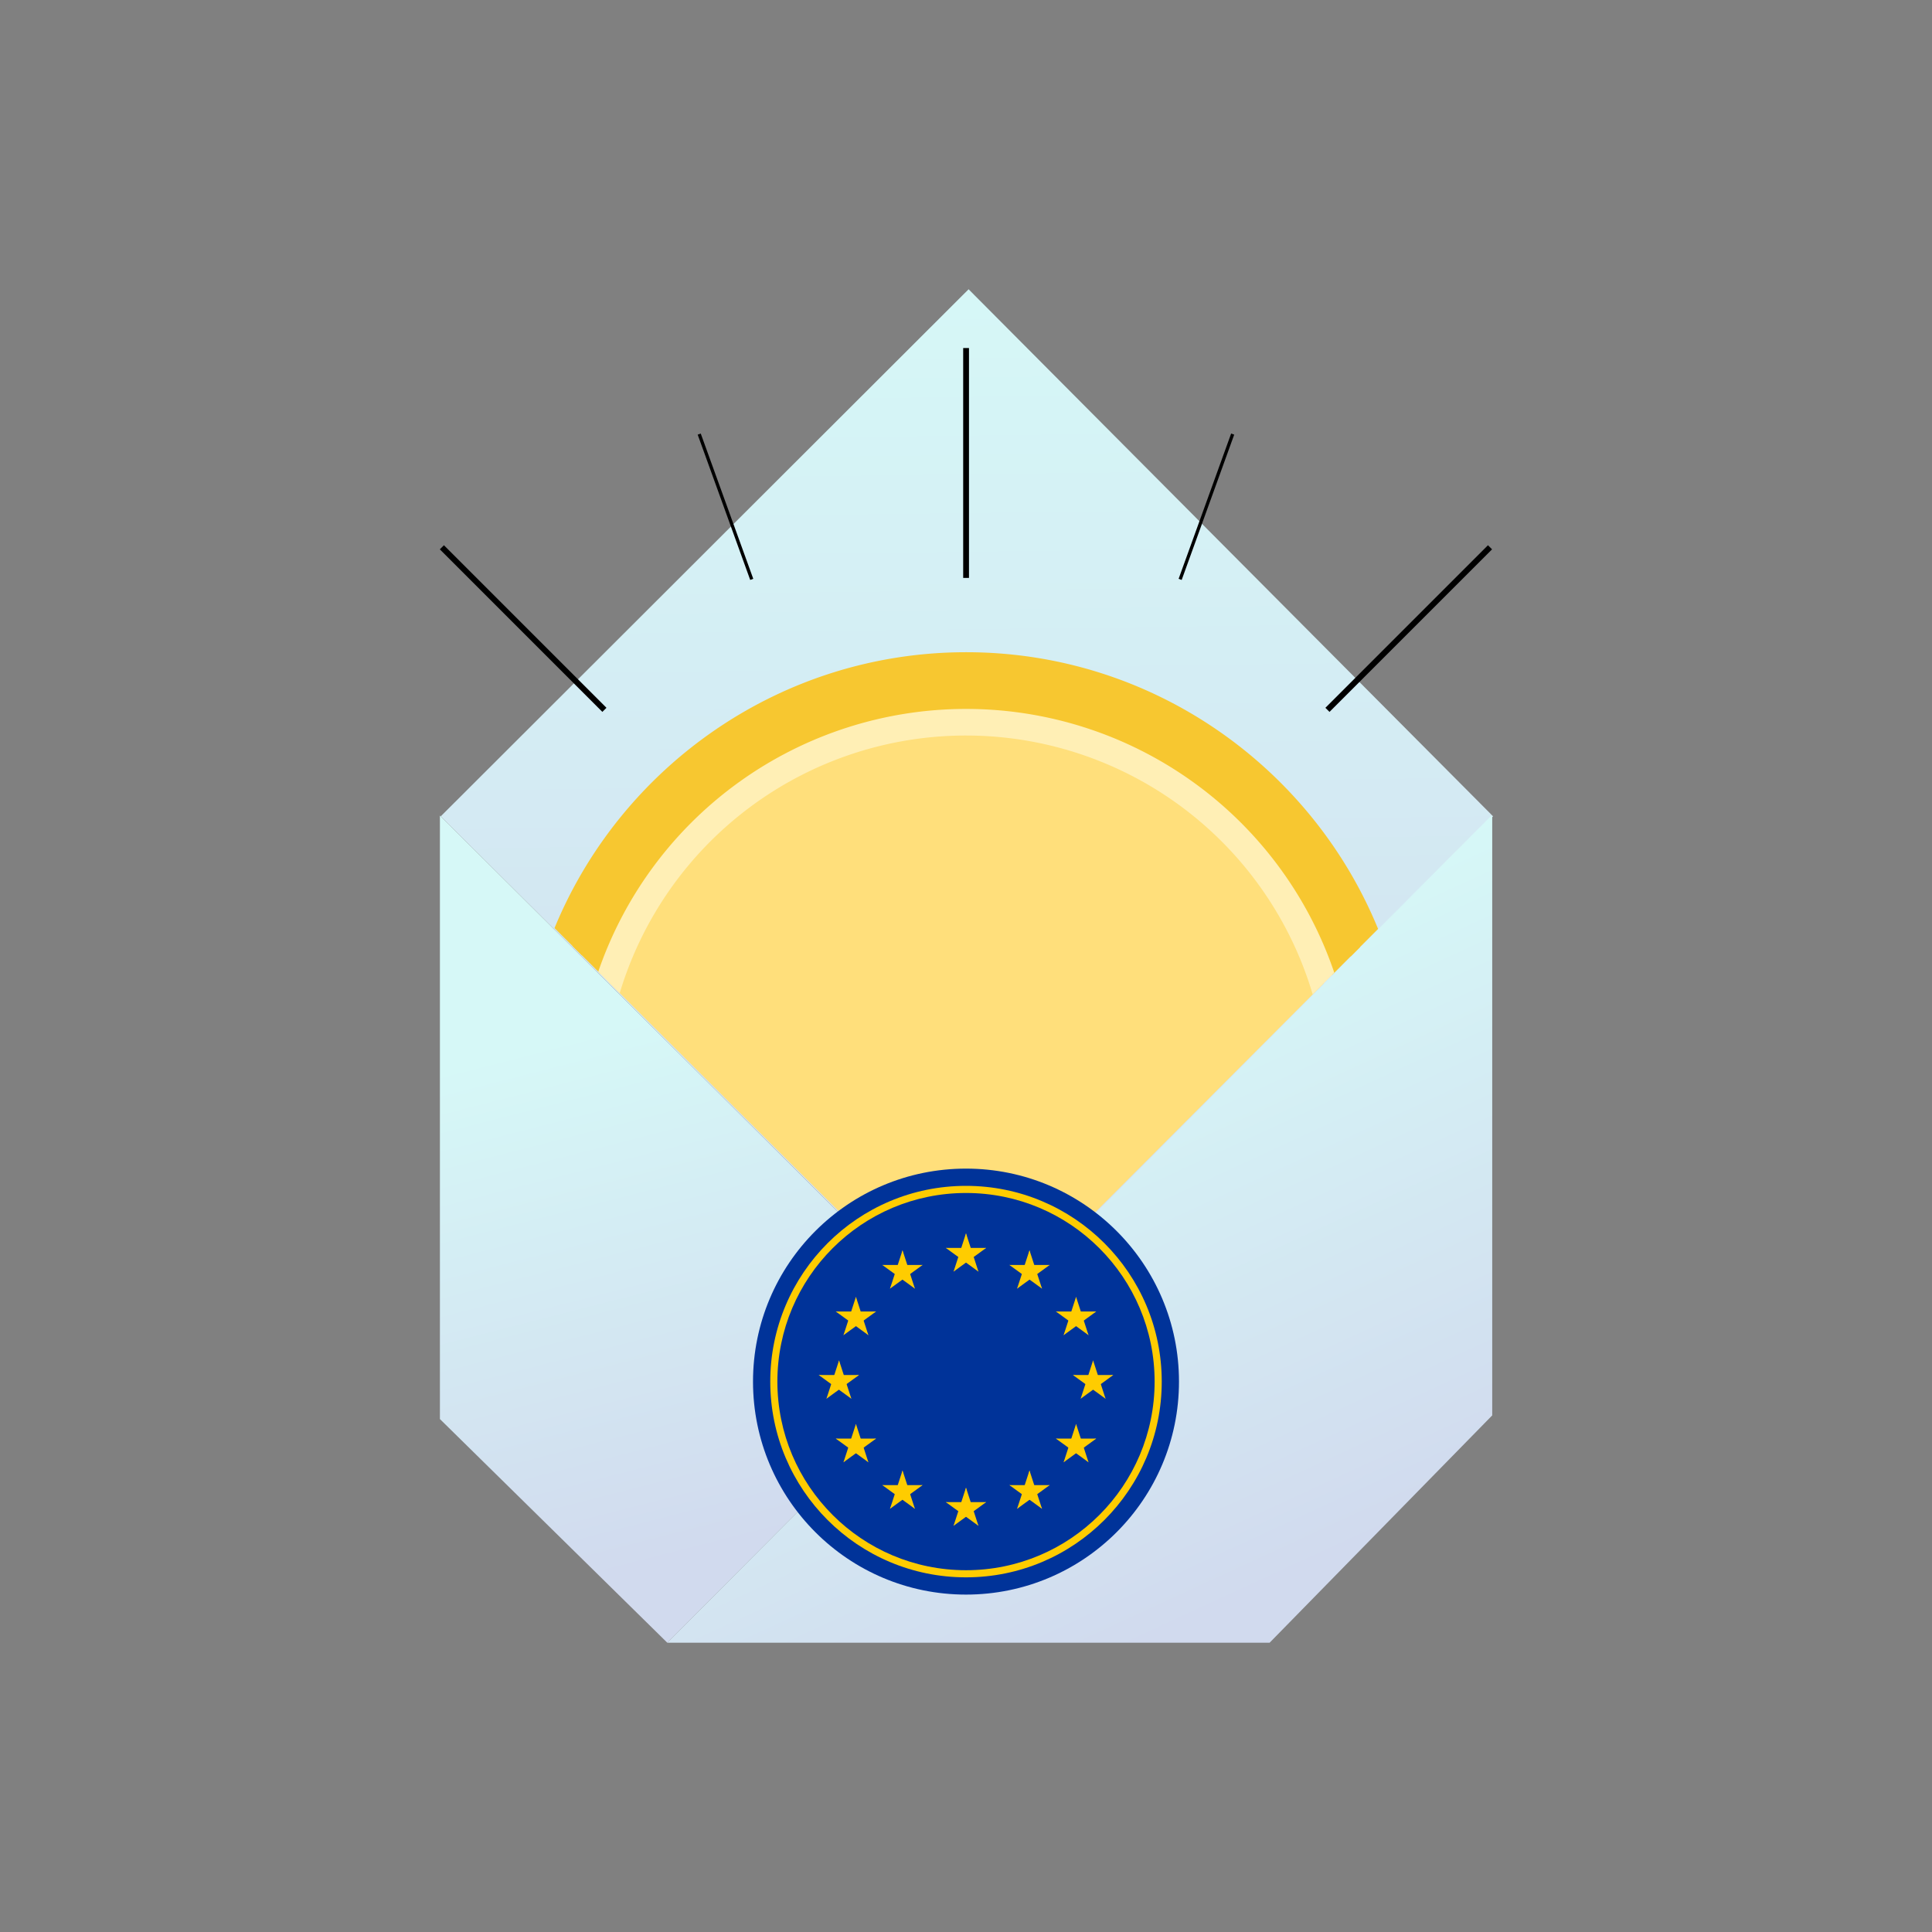 <svg xmlns="http://www.w3.org/2000/svg" xmlns:xlink="http://www.w3.org/1999/xlink" viewBox="0 0 700 700"><rect x="0" y="0" width="700" height="700" fill="#808080" stroke="none"/><defs><style>.a,.j,.k{fill:none;}.b{fill:url(#a);}.c{fill:url(#b);}.d{fill:url(#c);}.e{fill:url(#d);}.f{fill:#f8c730;}.g{fill:#f7c730;}.h{fill:#ffdf7b;}.i{fill:#ffefb5;}.j,.k{stroke:#000;stroke-miterlimit:10;}.j{stroke-width:2.1px;}.k{stroke-width:1.18px;}.l{fill:#039;}.m{fill:#fc0;}.n{clip-path:url(#e);}</style><linearGradient id="a" x1="347.82" y1="94.74" x2="353.08" y2="515.5" gradientUnits="userSpaceOnUse"><stop offset="0" stop-color="#d6f8f7"/><stop offset="1" stop-color="#d1daee"/></linearGradient><linearGradient id="b" x1="425.81" y1="348.1" x2="462.16" y2="426.89" xlink:href="#a"/><linearGradient id="c" x1="222.06" y1="371.33" x2="270.08" y2="558.87" xlink:href="#a"/><linearGradient id="d" x1="360.21" y1="378.13" x2="452.54" y2="578.3" xlink:href="#a"/><clipPath id="e"><circle class="a" cx="350" cy="500.58" r="68.34"/></clipPath></defs><title>Jarvis Website Illustrations</title><polygon class="b" points="540.97 295.77 540.36 296.38 511.86 324.94 504.72 332.09 501.01 335.81 494.67 342.16 493.74 343.1 490.47 346.37 486.2 350.65 350.94 486.2 350.5 485.76 214.08 349.93 209.82 345.68 206.53 342.41 205.62 341.51 199.24 335.15 195.57 331.5 195.57 331.49 188.43 324.38 159.69 295.77 350.94 104.81 540.97 295.77"/><polygon class="c" points="540.36 295.5 540.36 296.38 511.86 324.94 504.72 332.09 501.01 335.81 494.67 342.16 493.74 343.1 490.47 346.37 486.2 350.65 350.94 486.2 350.5 485.76 485.99 349.99 490.26 345.71 493.51 342.44 494.44 341.51 500.77 335.17 504.48 331.46 511.61 324.31 540.36 295.5"/><polygon class="d" points="159.39 295.5 350.63 485.93 241.78 595.19 159.39 514.15 159.39 295.5"/><polygon class="e" points="241.78 595.19 350.63 485.93 540.66 295.5 540.66 512.82 460 595.19 241.78 595.19"/><path class="f" d="M492.5,342.58a152.72,152.72,0,0,0-284.94,0h0a2,2,0,0,0-.08.22l3.39,3.37A2,2,0,0,1,211,346a148.32,148.32,0,0,1,278.13,0c.08.2.15.4.22.59l3.42-3.42Z"/><path class="g" d="M499.07,336c-24.23-58.46-81.91-99.69-149-99.69S225.19,277.54,201,336.05l-.09.21,6.6,6.57,3.39,3.37,5.89,5.87.83.84a2.25,2.25,0,0,0,.08-.24A139.89,139.89,0,0,1,350,257.82h0A140.1,140.1,0,0,1,482.38,352.7l.21.61.86-.86,5.85-5.87,3.42-3.42,6.59-6.6Z"/><path class="h" d="M479.58,356.33l-3.94,3.95-124.77,125-.4-.41-.16.16L224.56,359.84l-3.94-3.92c0-.08,0-.16.08-.23a136,136,0,0,1,258.69,0Z"/><path class="i" d="M483.24,351.85a140.89,140.89,0,0,0-266.41,0,1.55,1.55,0,0,0-.07.23l.83.84,3,3,3.94,3.92.07-.23a131,131,0,0,1,250.82.05c.06.2.12.41.19.62l3.94-3.95,3-3,.86-.86Z"/><line class="j" x1="350.03" y1="209.39" x2="350.03" y2="126.1"/><line class="j" x1="480.96" y1="257.19" x2="539.86" y2="198.29"/><line class="k" x1="427.59" y1="209.92" x2="446.62" y2="157.28"/><line class="j" x1="218.99" y1="257.19" x2="160.1" y2="198.29"/><line class="k" x1="272.37" y1="209.92" x2="253.34" y2="157.28"/><circle class="l" cx="350" cy="500.58" r="77.17"/><circle class="m" cx="350" cy="500.58" r="70.92"/><g class="n"><rect class="l" x="246.39" y="431.5" width="207.23" height="138.15"/><path class="m" d="M350,446.85l-2.37,7.3,3.65,1.19Z"/><path class="m" d="M350,446.85l2.37,7.3-3.65,1.19Z"/><path class="m" d="M357.3,452.15h-7.68V456Z"/><path class="m" d="M357.3,452.15l-6.21,4.52-2.26-3.11Z"/><path class="m" d="M354.51,460.73l-2.37-7.29-3.65,1.18Z"/><path class="m" d="M354.51,460.73l-6.21-4.51,2.26-3.1Z"/><path class="m" d="M342.7,452.15h7.68V456Z"/><path class="m" d="M342.7,452.15l6.21,4.52,2.26-3.11Z"/><path class="m" d="M345.49,460.73l2.37-7.29,3.65,1.18Z"/><path class="m" d="M345.49,460.73l6.21-4.51-2.26-3.1Z"/><path class="m" d="M350,539l-2.37,7.3,3.65,1.19Z"/><path class="m" d="M350,539l2.37,7.3-3.65,1.19Z"/><path class="m" d="M357.3,544.25h-7.68v3.84Z"/><path class="m" d="M357.3,544.25l-6.21,4.52-2.26-3.11Z"/><path class="m" d="M354.51,552.83l-2.37-7.29-3.65,1.18Z"/><path class="m" d="M354.51,552.83l-6.21-4.51,2.26-3.1Z"/><path class="m" d="M342.7,544.25h7.68v3.84Z"/><path class="m" d="M342.7,544.25l6.21,4.52,2.26-3.11Z"/><path class="m" d="M345.49,552.83l2.37-7.29,3.65,1.18Z"/><path class="m" d="M345.49,552.83l6.21-4.51-2.26-3.1Z"/><path class="m" d="M304,492.9l-2.37,7.3,3.65,1.19Z"/><path class="m" d="M304,492.9l2.37,7.3-3.65,1.19Z"/><path class="m" d="M311.25,498.2h-7.68V502Z"/><path class="m" d="M311.25,498.2,305,502.72l-2.26-3.11Z"/><path class="m" d="M308.46,506.78l-2.37-7.29-3.65,1.18Z"/><path class="m" d="M308.46,506.78l-6.21-4.51,2.26-3.1Z"/><path class="m" d="M296.65,498.2h7.68V502Z"/><path class="m" d="M296.65,498.2l6.21,4.52,2.26-3.11Z"/><path class="m" d="M299.44,506.78l2.37-7.29,3.65,1.18Z"/><path class="m" d="M299.44,506.78l6.21-4.51-2.26-3.1Z"/><path class="m" d="M322.46,466.9l6.21-4.51-2.25-3.1Z"/><path class="m" d="M322.46,466.9l2.38-7.3,3.65,1.19Z"/><path class="m" d="M319.68,458.32l6.2,4.51,2.26-3.1Z"/><path class="m" d="M319.68,458.32h7.67v3.84Z"/><path class="m" d="M327,453l-2.37,7.3,3.65,1.19Z"/><path class="m" d="M327,453l2.38,7.3-3.65,1.19Z"/><path class="m" d="M331.49,466.9l-6.21-4.51,2.25-3.1Z"/><path class="m" d="M331.49,466.9l-2.38-7.3-3.65,1.19Z"/><path class="m" d="M334.27,458.32l-6.2,4.51-2.26-3.1Z"/><path class="m" d="M334.27,458.32H326.6v3.84Z"/><path class="m" d="M314.63,483.76l-2.37-7.3-3.65,1.19Z"/><path class="m" d="M314.63,483.76l-6.21-4.51,2.26-3.11Z"/><path class="m" d="M305.61,483.76l6.21-4.51-2.26-3.11Z"/><path class="m" d="M305.61,483.76l2.37-7.3,3.65,1.19Z"/><path class="m" d="M302.82,475.18l6.21,4.51,2.25-3.1Z"/><path class="m" d="M302.82,475.18h7.68V479Z"/><path class="m" d="M317.42,475.18l-6.21,4.51-2.26-3.1Z"/><path class="m" d="M317.42,475.18h-7.68V479Z"/><path class="m" d="M310.12,469.88l2.37,7.29-3.65,1.19Z"/><path class="m" d="M310.12,469.88l-2.37,7.29,3.65,1.19Z"/><path class="m" d="M317.42,521.23h-7.68v3.84Z"/><path class="m" d="M317.42,521.23l-6.21,4.51-2.26-3.1Z"/><path class="m" d="M314.63,529.81l-2.37-7.3-3.65,1.19Z"/><path class="m" d="M314.63,529.81l-6.21-4.51,2.26-3.11Z"/><path class="m" d="M305.61,529.81l6.21-4.51-2.26-3.11Z"/><path class="m" d="M305.61,529.81l2.37-7.3,3.65,1.19Z"/><path class="m" d="M310.12,515.93l2.37,7.3-3.65,1.18Z"/><path class="m" d="M310.12,515.93l-2.37,7.3,3.65,1.18Z"/><path class="m" d="M302.82,521.23h7.68v3.84Z"/><path class="m" d="M302.82,521.23l6.21,4.51,2.25-3.1Z"/><path class="m" d="M334.27,538.08H326.6v3.84Z"/><path class="m" d="M334.27,538.08l-6.2,4.52-2.26-3.11Z"/><path class="m" d="M331.49,546.67l-2.38-7.3-3.65,1.18Z"/><path class="m" d="M331.49,546.67l-6.21-4.52,2.25-3.1Z"/><path class="m" d="M322.46,546.67l6.21-4.52-2.25-3.1Z"/><path class="m" d="M322.46,546.67l2.38-7.3,3.65,1.18Z"/><path class="m" d="M327,532.78l2.38,7.3-3.65,1.19Z"/><path class="m" d="M327,532.78l-2.37,7.3,3.65,1.19Z"/><path class="m" d="M319.68,538.08h7.67v3.84Z"/><path class="m" d="M319.68,538.08l6.2,4.52,2.26-3.11Z"/><path class="m" d="M396.05,492.9l2.37,7.3-3.65,1.19Z"/><path class="m" d="M396.05,492.9l-2.37,7.3,3.65,1.19Z"/><path class="m" d="M388.75,498.2h7.68V502Z"/><path class="m" d="M388.75,498.2l6.21,4.52,2.26-3.11Z"/><path class="m" d="M391.54,506.78l2.37-7.29,3.65,1.18Z"/><path class="m" d="M391.54,506.78l6.21-4.51-2.26-3.1Z"/><path class="m" d="M403.35,498.2h-7.68V502Z"/><path class="m" d="M403.35,498.2l-6.21,4.52-2.26-3.11Z"/><path class="m" d="M400.56,506.78l-2.37-7.29-3.65,1.18Z"/><path class="m" d="M400.56,506.78l-6.21-4.51,2.26-3.1Z"/><path class="m" d="M377.54,466.9l-6.21-4.51,2.25-3.1Z"/><path class="m" d="M377.54,466.9l-2.38-7.3-3.65,1.19Z"/><path class="m" d="M380.32,458.32l-6.2,4.51-2.26-3.1Z"/><path class="m" d="M380.32,458.32h-7.67v3.84Z"/><path class="m" d="M373,453l2.37,7.3-3.65,1.19Z"/><path class="m" d="M373,453l-2.38,7.3,3.65,1.19Z"/><path class="m" d="M368.51,466.9l6.21-4.51-2.25-3.1Z"/><path class="m" d="M368.51,466.9l2.38-7.3,3.65,1.19Z"/><path class="m" d="M365.73,458.32l6.2,4.51,2.26-3.1Z"/><path class="m" d="M365.73,458.32h7.67v3.84Z"/><path class="m" d="M385.37,483.76l2.37-7.3,3.65,1.19Z"/><path class="m" d="M385.37,483.76l6.21-4.51-2.26-3.11Z"/><path class="m" d="M394.39,483.76l-6.21-4.51,2.26-3.11Z"/><path class="m" d="M394.39,483.76l-2.37-7.3-3.65,1.19Z"/><path class="m" d="M397.18,475.18,391,479.69l-2.25-3.1Z"/><path class="m" d="M397.18,475.18H389.5V479Z"/><path class="m" d="M382.58,475.18l6.21,4.51,2.26-3.1Z"/><path class="m" d="M382.58,475.18h7.68V479Z"/><path class="m" d="M389.88,469.88l-2.37,7.29,3.65,1.19Z"/><path class="m" d="M389.88,469.88l2.37,7.29-3.65,1.19Z"/><path class="m" d="M382.58,521.23h7.68v3.84Z"/><path class="m" d="M382.58,521.23l6.21,4.51,2.26-3.1Z"/><path class="m" d="M385.37,529.81l2.37-7.3,3.65,1.19Z"/><path class="m" d="M385.37,529.81l6.21-4.51-2.26-3.11Z"/><path class="m" d="M394.39,529.81l-6.21-4.51,2.26-3.11Z"/><path class="m" d="M394.39,529.81l-2.37-7.3-3.65,1.19Z"/><path class="m" d="M389.88,515.93l-2.37,7.3,3.65,1.18Z"/><path class="m" d="M389.88,515.93l2.37,7.3-3.65,1.18Z"/><path class="m" d="M397.18,521.23H389.5v3.84Z"/><path class="m" d="M397.18,521.23,391,525.74l-2.25-3.1Z"/><path class="m" d="M365.73,538.08h7.67v3.84Z"/><path class="m" d="M365.73,538.08l6.2,4.52,2.26-3.11Z"/><path class="m" d="M368.51,546.67l2.38-7.3,3.65,1.18Z"/><path class="m" d="M368.51,546.67l6.21-4.52-2.25-3.1Z"/><path class="m" d="M377.54,546.67l-6.21-4.52,2.25-3.1Z"/><path class="m" d="M377.54,546.67l-2.38-7.3-3.65,1.18Z"/><path class="m" d="M373,532.78l-2.38,7.3,3.65,1.19Z"/><path class="m" d="M373,532.78l2.37,7.3-3.65,1.19Z"/><path class="m" d="M380.32,538.08h-7.67v3.84Z"/><path class="m" d="M380.32,538.08l-6.2,4.52-2.26-3.11Z"/></g></svg>